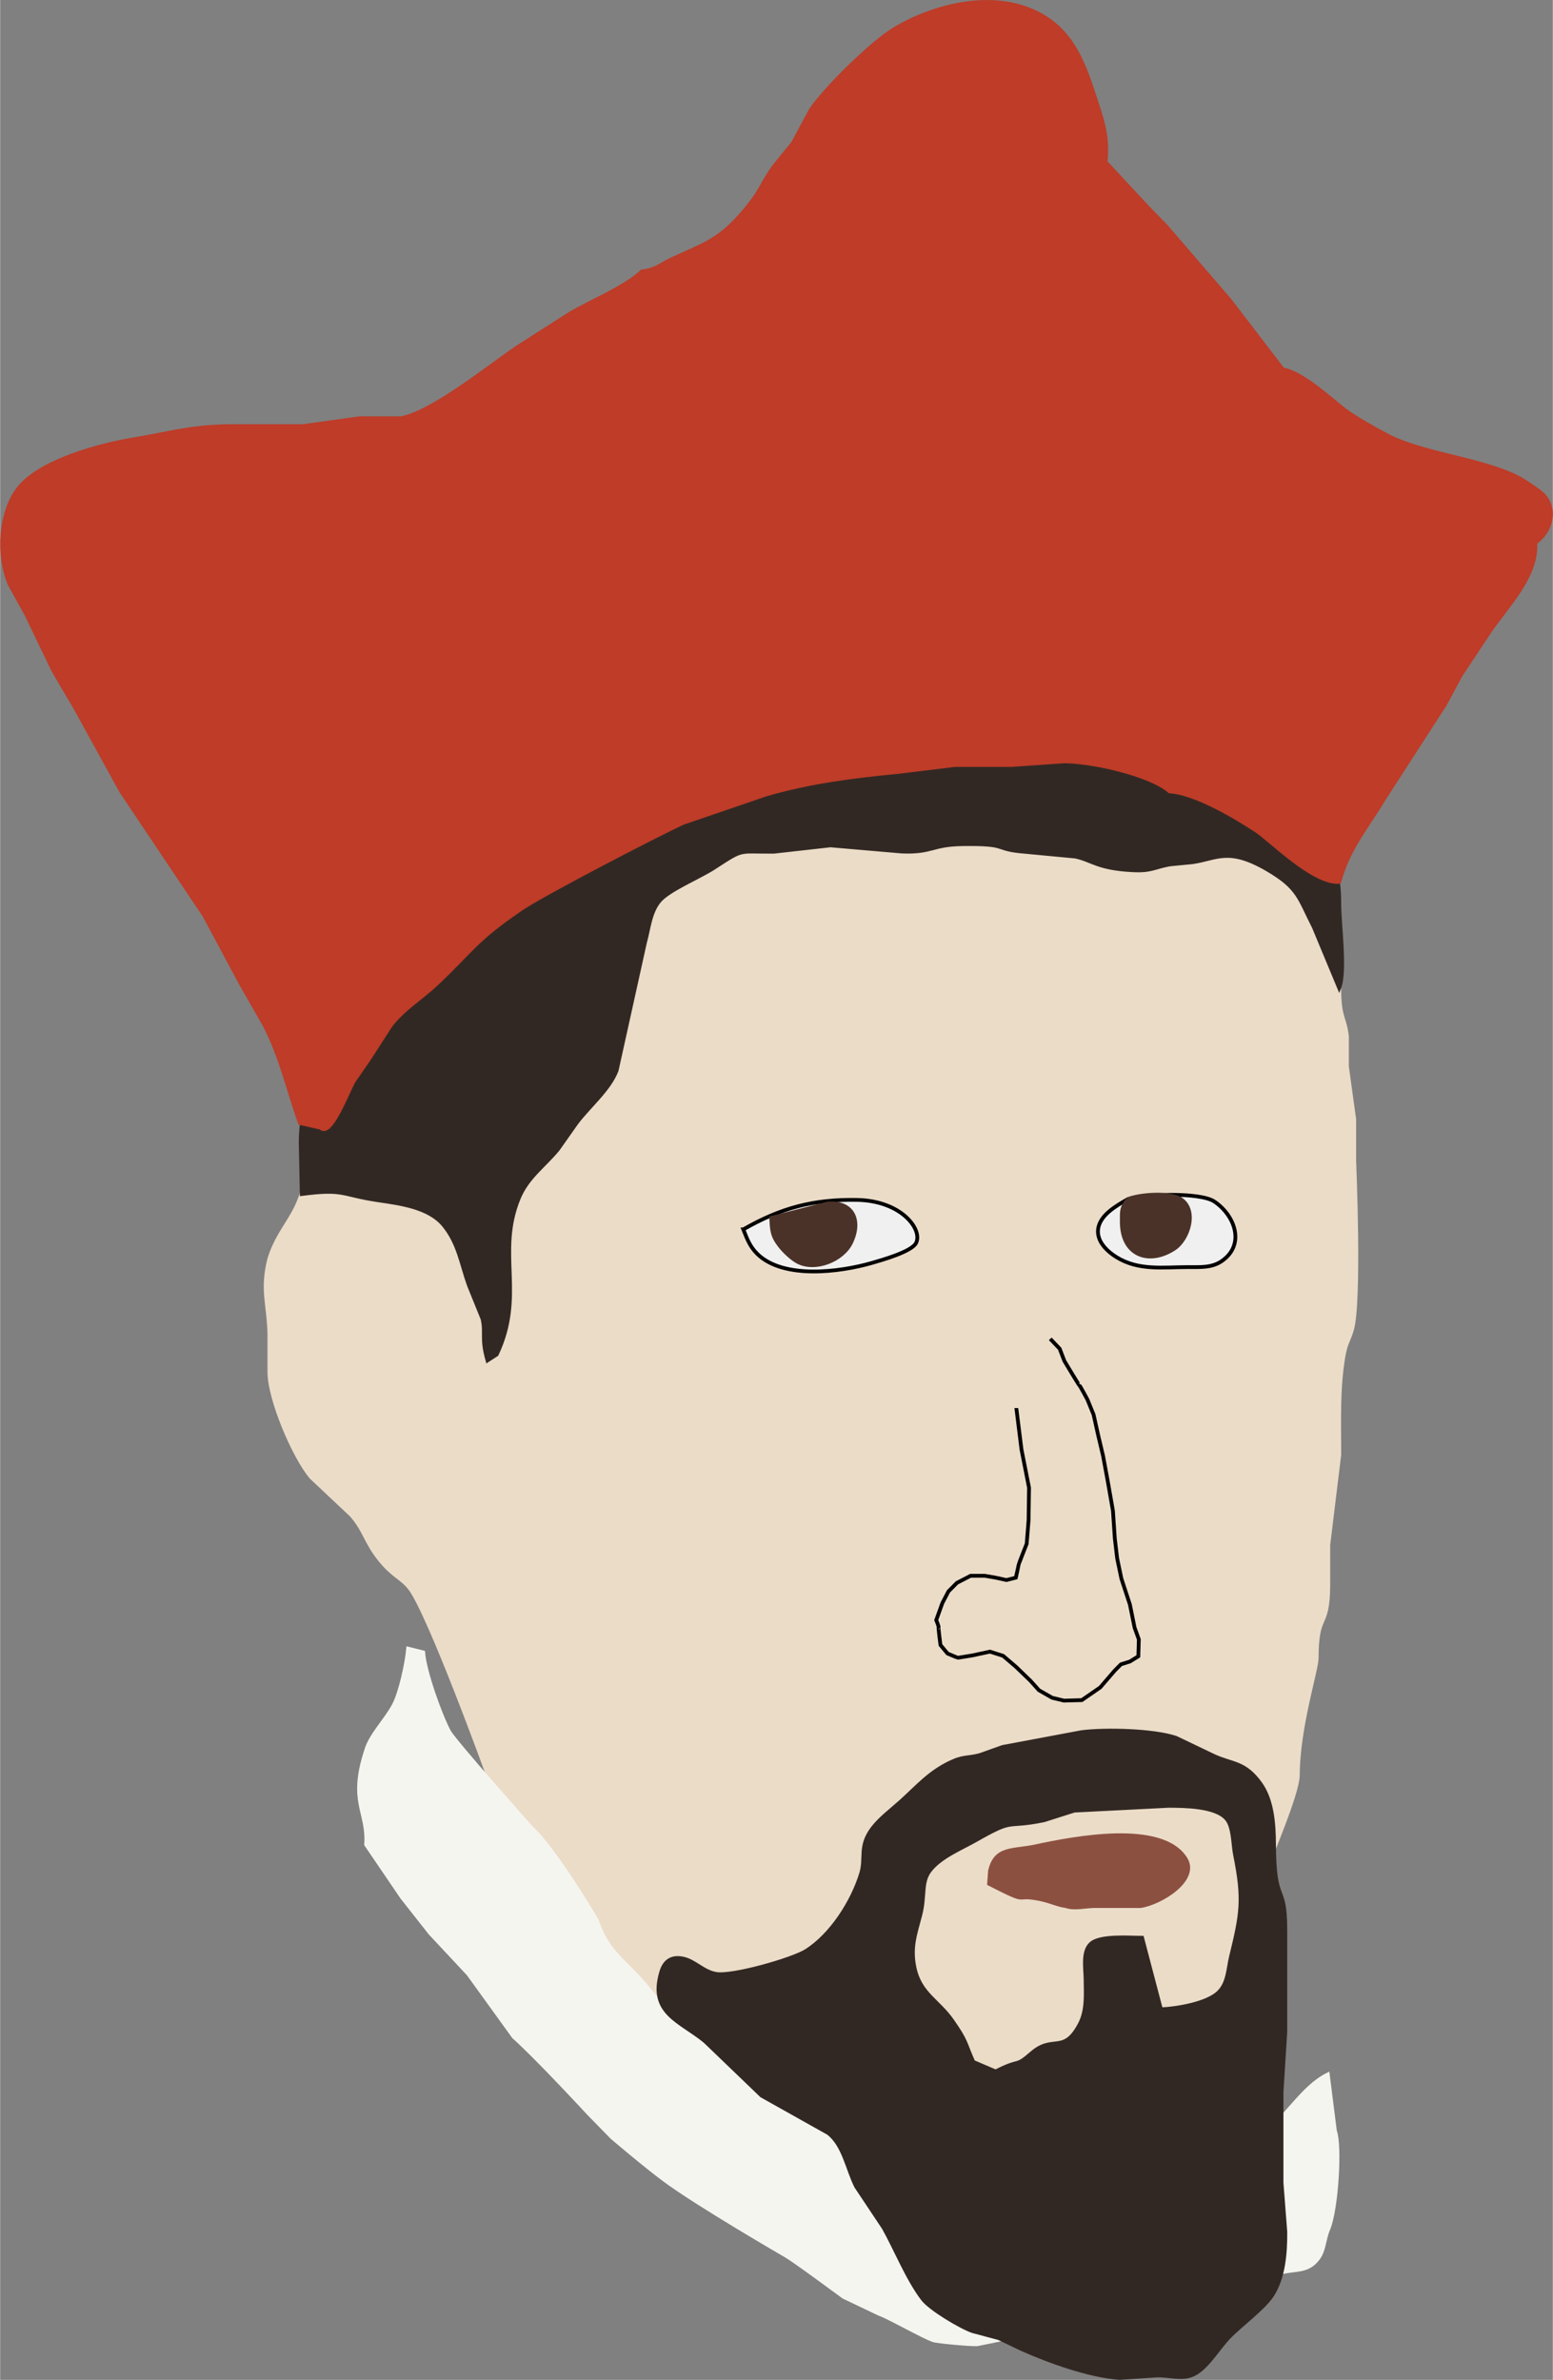 <?xml version="1.0" encoding="UTF-8" standalone="no"?>
<svg
   xmlns:dc="http://purl.org/dc/elements/1.1/"
   xmlns:cc="http://creativecommons.org/ns#"
   xmlns:rdf="http://www.w3.org/1999/02/22-rdf-syntax-ns#"
   xmlns:svg="http://www.w3.org/2000/svg"
   xmlns="http://www.w3.org/2000/svg"
   xmlns:sodipodi="http://sodipodi.sourceforge.net/DTD/sodipodi-0.dtd"
   xmlns:inkscape="http://www.inkscape.org/namespaces/inkscape"
   width="1.177in"
   height="1.804in"
   viewBox="0 0 411.952 631.527"
   version="1.1"
   id="svg3"
   sodipodi:docname="cardinal.svg"
   inkscape:version="0.92.3 (2405546, 2018-03-11)">
  <rect x="0" y="0" width="411.952" height="631.527" fill="#808080" stroke="none"/>
  <defs
     id="defs7" />
  <sodipodi:namedview
     pagecolor="#37322e"
     bordercolor="#666666"
     borderopacity="1"
     objecttolerance="10"
     gridtolerance="10"
     guidetolerance="10"
     inkscape:pageopacity="0"
     inkscape:pageshadow="2"
     inkscape:window-width="1920"
     inkscape:window-height="1018"
     id="namedview5"
     showgrid="false"
     inkscape:zoom="4.7281227"
     inkscape:cx="56.496267"
     inkscape:cy="64.076498"
     inkscape:window-x="-8"
     inkscape:window-y="-8"
     inkscape:window-maximized="1"
     inkscape:current-layer="svg3"
     inkscape:pagecheckerboard="true" />
  <path
     id="Selection #1"
     d="m 129.756,472.016 c 0,0 16.65,29.22 20.1,33.58 l 8.26,8.42 6.36,7.96 7.45,6.41 c 2.55,2.55 2.6,3.74 6.41,7.01 l 8.64,6.25 4.64,4.56 c 2.94,2.26 23.6,14.85 26.68,15.93 3.35,1.16 12.24,1.87 16,1.88 h 37 c 11.8,0.02 11.08,3.27 17,2.49 6.77,-0.88 17.47,-7.21 23,-11.21 12.57,-9.1 23.79,-31.69 24.21,-47.28 -0.18,-2.73 -0.42,-8.66 0,-11 1.4,-4.34 8.77,-21 8.79,-26 0.06,-12.75 4.99,-27.83 5,-31 0.02,-12.38 2.94,-7.44 3.08,-19 v -11 l 2.92,-24 c 0.01,-8.86 -0.38,-17.21 1.09,-26 0.6,-3.57 1.31,-4.02 2.23,-7 2.26,-7.32 0.64,-45 0.64,-45 v -11 l -1.93,-14 v -8 c -0.61,-5.18 -1.93,-4.68 -2.03,-12 l -2.726,-22.455 c 3.465,-3.978 -2.416,-14.609 -6.274,-15.985 -6.38,-5.38 -6.24,-6.57 -14,-11.61 -7.05,-4.58 -17.97,-10.83 -26,-13.22 l -6,-1.27 c -7.37,-2.28 -3.4,-3.44 -15,-3.46 h -47 c -11.61,0.02 -7.39,1.98 -19,2 -15.7,0.03 -16.65,1.81 -31,6.91 l -10,3.2 c -3.62,1.56 -4.86,3.04 -8,4.84 l -8,3.97 -10,4.15 -9,5.67 c -4.34,2.25 -5.95,2.01 -11,5.48 -6.94,4.77 -12.22,10.8 -18.17,16.6 l -14.94,12.51 c -2.44,3.2 -1.72,6.08 -4.27,10.67 l -11.78,19 c -2,4.83 -1.83,11.82 -1.84,17 -0.02,14.77 -6.72,16.88 -9.87,27 -2.13,8.27 -0.17,12.06 0,20 v 10 c -0.03,7.2 6.5,22.55 11.09,27.99 l 10.64,10.02 c 3.62,4.1 3.78,7.19 7.66,11.97 3.38,4.17 5.55,4.63 7.73,7.28 5.09,6.19 21.21,50.74 21.21,50.74 z"
     inkscape:connector-curvature="0"
     style="fill:#ebdcc8;fill-opacity:1;stroke:#ebdcc8;stroke-width:0.999;stroke-miterlimit:4;stroke-dasharray:none;stroke-opacity:1"
     sodipodi:nodetypes="ccccccccccccccccccccccccccccccccccccccccccccccccccccccc" />
  <path
     sodipodi:nodetypes="cccccccccccccccccccccccccccccccccccccccccccccc"
     style="fill:#322823;fill-opacity:1;stroke:#322823;stroke-width:1;stroke-opacity:1"
     inkscape:connector-curvature="0"
     d="m 80.009,316.855 c 11.39,-1.49 10.347,0.181 20.287,1.661 5.78,0.86 13.43,1.8 17.39,6.61 3.95,4.8 4.68,10.37 6.66,15.89 l 3.65,9 c 0.84,4 -0.39,5.06 1.3,11 l 2.456,-1.595 c 7.46,-15.8 -0.146,-26.815 5.824,-41.405 2.29,-5.58 6.67,-8.49 10.39,-13 l 4.94,-7 c 3.24,-4.34 8.8,-8.94 10.67,-14 l 7.52,-33.99 c 1.03,-3.65 1.28,-7.81 3.76,-10.87 2.38,-2.96 10.71,-6.38 14.44,-8.81 8.31,-5.39 6.2,-4.22 16,-4.33 l 15,-1.68 19,1.64 c 8.02,0.31 7.91,-1.85 16,-1.96 12.03,-0.16 8.39,1.12 15,1.87 l 15,1.42 c 4.5,0.99 5.79,3.11 15,3.62 5.1,0.28 5.68,-0.72 10,-1.54 l 6,-0.58 c 6.58,-0.94 9.53,-4.14 20,1.99 8.28,4.86 8.31,7.57 12.24,15.22 l 6.725,16.161 c 1.77,-4.47 0.045,-16.781 0.035,-22.161 -0.02,-11.04 -1.6,-8.04 -13,-19.01 -9.17,-8.83 -22.9,-16.84 -35,-20.94 l -7,-1.59 c -7.37,-2.28 -3.4,-3.44 -15,-3.46 h -47 c -11.04,0.02 -8.3,1.88 -17,2 -17.74,0.23 -16.59,1.08 -33,6.91 l -11,3.64 -7,4.4 -8,3.97 -10,4.15 -9,5.67 c -4.34,2.25 -5.95,2.01 -11,5.48 -2.7,1.86 -10.58,8.54 -12.91,10.87 l -6.18,6.59 -14.02,11.65 c -2.62,3.43 -1.48,6.1 -4.87,11.67 -7.49,12.33 -14.511,15.765 -14.581,31.195 z"
     id="Selection #2" />
  <path
     sodipodi:nodetypes="cccccccccccccccccccccccccccccccccccccccccccccccccccccccc"
     style="fill:#be3c28;fill-opacity:1;stroke:#be3c28;stroke-width:1;stroke-opacity:1"
     inkscape:connector-curvature="0"
     d="m 170.296,72.011 c -4.86,4.48 -13.14,7.69 -19,11.14 l -14,8.95 c -7.25,4.86 -22.67,17.43 -31,18.89 H 95.296 l -15,2.09 h -20 c -10.32,0.22 -15.12,1.89 -25,3.52 -8.88,1.47 -24.59,5.7 -30.3,12.85 -5.16,6.44 -5.67,18.16 -2.49,25.56 l 4.42,8 7.22,15 5.9,10.04 12.07,21.96 22.1,33 9.63,18 6.28,11 c 4.4,8.39 6.224,17.16 9.414,26 l 5.506,1.25 c 2.59,2.63 6.89,-8.98 8.75,-12.34 l 4.08,-5.91 5.8,-9 c 3.79,-4.69 7.95,-7.01 12.18,-11 9.54,-9.02 10.12,-11.46 22.44,-19.87 5.75,-3.92 36.11,-19.69 43,-22.82 l 22,-7.53 c 11.72,-3.38 22.94,-4.78 35,-5.95 l 15,-1.83 h 15 l 14,-0.97 c 7.15,0 22.64,3.35 28,7.97 6.76,0.43 17.32,6.69 23,10.43 3.67,2.41 15.17,14.13 22,13.57 2.39,-8.79 7.26,-14.38 11.85,-22 l 16.24,-25.17 4.11,-7.66 6.75,-10.17 c 4.66,-7.36 13.68,-15.69 13.05,-25 3.94,-2.69 5.76,-8.42 2.4,-12.39 -0.94,-1.12 -4.08,-3.16 -5.4,-3.99 -8.92,-5.58 -26.05,-6.85 -36,-11.94 -2.78,-1.42 -9.23,-5.07 -11.58,-6.9 -4.3,-3.35 -11.16,-9.82 -16.42,-10.78 l -14.12,-18.42 -16.76,-19.46 -5.22,-5.38 -10.9,-11.74 c 0.71,-7.15 -0.96,-11.43 -3.12,-18 -3.02,-9.23 -6.29,-17.53 -15.88,-21.94 -11.61,-5.34 -26.54,-1.62 -37,4.61 -5.88,3.5 -18.37,15.75 -22.23,21.5 l -4.69,8.74 -5.21,6.41 c -3.69,5.33 -3.15,6.38 -8.62,12.64 -6.19,7.07 -10.31,8.05 -18.25,11.77 -3.11,1.46 -4.46,2.92 -8,3.27 z"
     id="Selection" />
  <path
     d="m 108.246,437.486 c -0.35,3.86 -2.02,11.66 -3.8,15 -2.2,4.12 -6.19,7.94 -7.35,12.04 -4.52,13.76 0.63,16.28 0,24.96 l 9.52,14 7.46,9.48 10.17,10.9 12,16.62 c 6.3,5.63 20,20.47 20,20.47 l 6.09,6.23 c 0,0 8.62,7.37 13.93,11.3 8.95,6.63 32.16,20.06 32.16,20.06 2.42,1.39 12.94,9.22 15.37,10.97 l 9.54,4.55 c 1.93,0.56 11.48,6 14.23,6.94 1.19,0.4 10.33,1.2 11.68,1.07 l 8,-1.63 h 8 l 18,-3.59 9,-1.5 12,-4.17 10,-4.33 9,-1.81 7,-2.1 c 3.69,-0.86 6.75,-0.09 9.4,-3.61 1.7,-2.25 1.48,-4.85 2.74,-7.85 2.17,-5.12 3.22,-22.12 1.75,-26 l -1.89,-15 c -7.11,3.52 -11.23,12.12 -18,16.4 -5.05,3.19 -27.49,14.32 -32,16.58 -3.37,1.68 -17.45,1.03 -22,1.02 -16.46,-0.03 -36,-6 -36,-6 -17.5,-6.79 -17.34,-9.44 -25.26,-13.7 l -12.74,-7.1 c -6.05,-3.91 -23.07,-17.43 -27.91,-22.29 l -7.39,-8.91 c -5.67,-6.62 -9.68,-8.26 -12.7,-17 0,0 -11.08,-18.84 -17.43,-24.59 0,0 -20.24,-22.71 -21.71,-25.41 -2.33,-4.28 -6.53,-16.11 -6.86,-21 z"
     id="Selection #8"
     inkscape:connector-curvature="0"
     style="fill:#f5f5f0;fill-opacity:1;stroke:#f5f5f0;stroke-width:1;stroke-opacity:1"
     sodipodi:nodetypes="ccccccccccccccccccccccccccccccccccccccccc" />
  <path
     d="m 286.976,459.636 -21,3.94 -6,2.14 c -3.32,0.9 -4.3,0.24 -8,2.02 -5.52,2.65 -8.61,6.34 -13,10.3 -2.45,2.21 -5.62,4.57 -7.57,7.18 -3.59,4.82 -1.67,7.72 -2.99,11.99 -2.29,7.47 -7.82,16.13 -14.44,20.41 -3.64,2.35 -19.64,6.92 -24,6.19 -3.53,-0.59 -5.69,-3.5 -8.98,-4.11 -2.94,-0.55 -4.76,0.79 -5.59,3.57 -3.27,10.96 4.92,12.96 11.57,18.38 l 15.04,14.47 17.7,9.93 c 4.12,3.18 5.09,9.62 7.38,14.16 l 7.33,11 c 3.22,5.77 6.33,13.59 10.35,18.87 2,2.63 10.02,7.4 13.2,8.52 l 7,1.87 6,2.87 c 7.35,3.29 18.02,7.12 26,7.69 l 10,-0.67 c 2.9,-0.07 6.33,1 8.98,0 3.84,-1.26 7.05,-7.03 10.06,-10.14 3.28,-3.38 9.06,-7.55 11.38,-11.01 3.15,-4.72 3.64,-11.5 3.58,-17 l -1,-13 v -24 l 1,-16 v -27 c -0.02,-13.22 -2.92,-6.02 -3,-23 -0.03,-5.24 -0.47,-11.58 -3.65,-15.96 -4.16,-5.74 -7.31,-4.99 -12.35,-7.3 l -10,-4.79 c -5.98,-2.01 -18.63,-2.31 -25,-1.52 z m 21,73.57 -5,-19 c -3.36,0 -11.16,-0.66 -13.6,1.6 -2.27,2.1 -1.43,6.53 -1.4,9.4 0.04,4.03 0.39,8.32 -1.57,12 -4.27,8.02 -7.053,2.699 -12.693,7.589 -4.73,4.09 -2.647,1.321 -9.597,4.891 l -5.917,-2.531 c -2.4,-5.42 -1.702,-5.339 -5.572,-10.909 -3.76,-5.41 -8.54,-7.12 -10.02,-14.04 -1.15,-5.41 0.17,-8.89 1.51,-14 1.34,-5.14 0.19,-8.63 2.46,-11.7 2.75,-3.73 8.49,-6.01 12.4,-8.25 10.52,-6 7.39,-3.04 18,-5.23 l 8,-2.55 25,-1.27 c 4.19,0.01 12.49,0.05 15.4,3.43 1.83,2.12 1.69,6.7 2.26,9.57 2.37,11.79 1.74,15.55 -1.07,27 -0.79,3.23 -0.73,6.93 -3.24,9.44 -3.04,3.05 -11.15,4.36 -15.35,4.56 z"
     id="Selection #3"
     inkscape:connector-curvature="0"
     style="fill:#322823;fill-opacity:1;stroke:#322823;stroke-width:1;stroke-opacity:1"
     sodipodi:nodetypes="cccccccccccccccccccccccccccccccccccccccccccccccccccccccc" />
  <path
     d="m 299.171,318.221 c -1.69,0.97 -3.34,1.92 -4.85,3.18 -5.17,4.32 -3.27,9.03 1.87,12.21 5.87,3.63 12.31,2.64 18.98,2.63 3.1,-0.01 6.26,0.26 8.94,-1.6 6.34,-4.38 3.48,-12.14 -1.98,-15.8 -3.78,-2.53 -18.58,-2.01 -22.96,-0.62 z m -102,8.02 c 0.99,2.49 1.72,4.53 3.69,6.48 6.92,6.82 21.94,4.85 30.31,2.45 2.61,-0.76 10.69,-3 11.85,-5.35 1.75,-3.57 -3.91,-11.2 -15.68,-11.41 -11.44,-0.21 -20.18,2.08 -30.17,7.83 z"
     id="Selection #6"
     inkscape:connector-curvature="0"
     style="fill:#f0f0f0;fill-opacity:1;stroke:#000000;stroke-width:1;stroke-opacity:1" />
  <path
     d="m 269.606,373.653 c 0,0.13 1.37,11 1.37,11 0,0 2,10.13 2,10.13 0,0 -0.12,8.62 -0.12,8.62 0,0 -0.5,6.25 -0.5,6.25 0,0 -2.12,5.37 -2.12,5.5 0,0.13 -0.76,3.5 -0.76,3.5 0,0 -2.5,0.63 -2.5,0.63 0,0 -2.87,-0.63 -2.87,-0.63 0,0 -2.87,-0.5 -2.87,-0.5 0,0 -3.76,0 -3.76,0 0,0 -3.62,1.87 -3.62,1.87 0,0 -2.25,2.26 -2.25,2.26 0,0 -1.63,3.12 -1.63,3.12 0,0 -1.62,4.5 -1.62,4.5 0,0 0.75,1.88 0.62,1.88 -0.12,0 0.5,4.74 0.5,4.74 0,0 1.88,2.26 1.88,2.26 0,0 2.62,1.12 2.75,1.12 0.13,0 3.87,-0.62 3.87,-0.62 0,0 4.63,-1 4.63,-1 0,0 3.5,1.12 3.5,1.12 0,0 3.37,2.88 3.37,2.88 0,0 3.88,3.74 3.88,3.74 0,0 2.25,2.5 2.25,2.5 0,0 3.5,2 3.5,2 0,0 3.13,0.76 3.13,0.76 0,0 4.74,-0.13 4.74,-0.13 0,0 4.88,-3.37 4.88,-3.37 0,0 3.88,-4.5 3.88,-4.5 0,0 1.62,-1.63 1.62,-1.63 0,0 2.38,-0.75 2.38,-0.75 0,0 2.24,-1.38 2.24,-1.38 0,0 0.13,-4.5 0.13,-4.5 0,0 -1.13,-3.12 -1.13,-3.12 0,0 -1.24,-6.12 -1.24,-6.12 0,0 -2.26,-6.88 -2.26,-6.88 0,0 -1.12,-5.38 -1.12,-5.38 0,0 -0.62,-5.24 -0.62,-5.24 0,0 -0.5,-7.38 -0.5,-7.38 0,0 -1.38,-7.88 -1.38,-7.88 0,0 -1.25,-6.74 -1.25,-6.74 0,0 -1.25,-5.26 -1.25,-5.26 0,0 -1.25,-5.62 -1.25,-5.62 0,0 -1.63,-4 -1.63,-4 0,0 -2,-3.75 -2.12,-3.75 -0.12,0 -4,-6.5 -4,-6.5 0,0 -1.25,-3.25 -1.25,-3.25 0,0 -2.5,-2.62 -2.5,-2.62"
     id="Selection #5"
     inkscape:connector-curvature="0"
     style="fill:none;stroke:#000000;stroke-width:1" />
  <path
     d="m 299.171,318.221 c -1.72,2.41 -1.59,2.99 -1.59,5.98 0,8.96 7.19,11.54 13.93,7.15 3.75,-2.45 6.2,-10.16 1.75,-13.13 -2.89,-1.92 -11.05,-1.29 -14.09,0 z m -94.6,4.98 c 0.19,3.26 0.17,4.67 2.26,7.38 1.13,1.46 3.2,3.45 4.83,4.3 4.68,2.4 11.85,-0.48 14.09,-5.12 2.78,-5.77 0.59,-10.95 -6.18,-10.39 0,0 -15,3.83 -15,3.83 z"
     id="Selection #7"
     inkscape:connector-curvature="0"
     style="fill:#4b3228;fill-opacity:1;stroke:#4b3228;stroke-width:1;stroke-opacity:1" />
  <path
     d="m 262.581,496.481 -0.25,3.431 c 11.59,5.914 6.029,2.542 13.529,4.08 2.96,0.603 4.731,1.598 6.891,1.853 2.24,0.807 5.16,0.017 7.55,0 h 12.28 c 5.43,-0.841 15.44,-7.018 11.96,-12.617 -6.26,-10.094 -29.77,-5.48 -39.96,-3.297 -5.85,1.257 -10.56,0.127 -12,6.551 z"
     id="Selection #4"
     inkscape:connector-curvature="0"
     style="fill:#8c5041;fill-opacity:1;stroke:#8c5041;stroke-width:0.922;stroke-opacity:1"
     sodipodi:nodetypes="ccccccccc" />
</svg>
